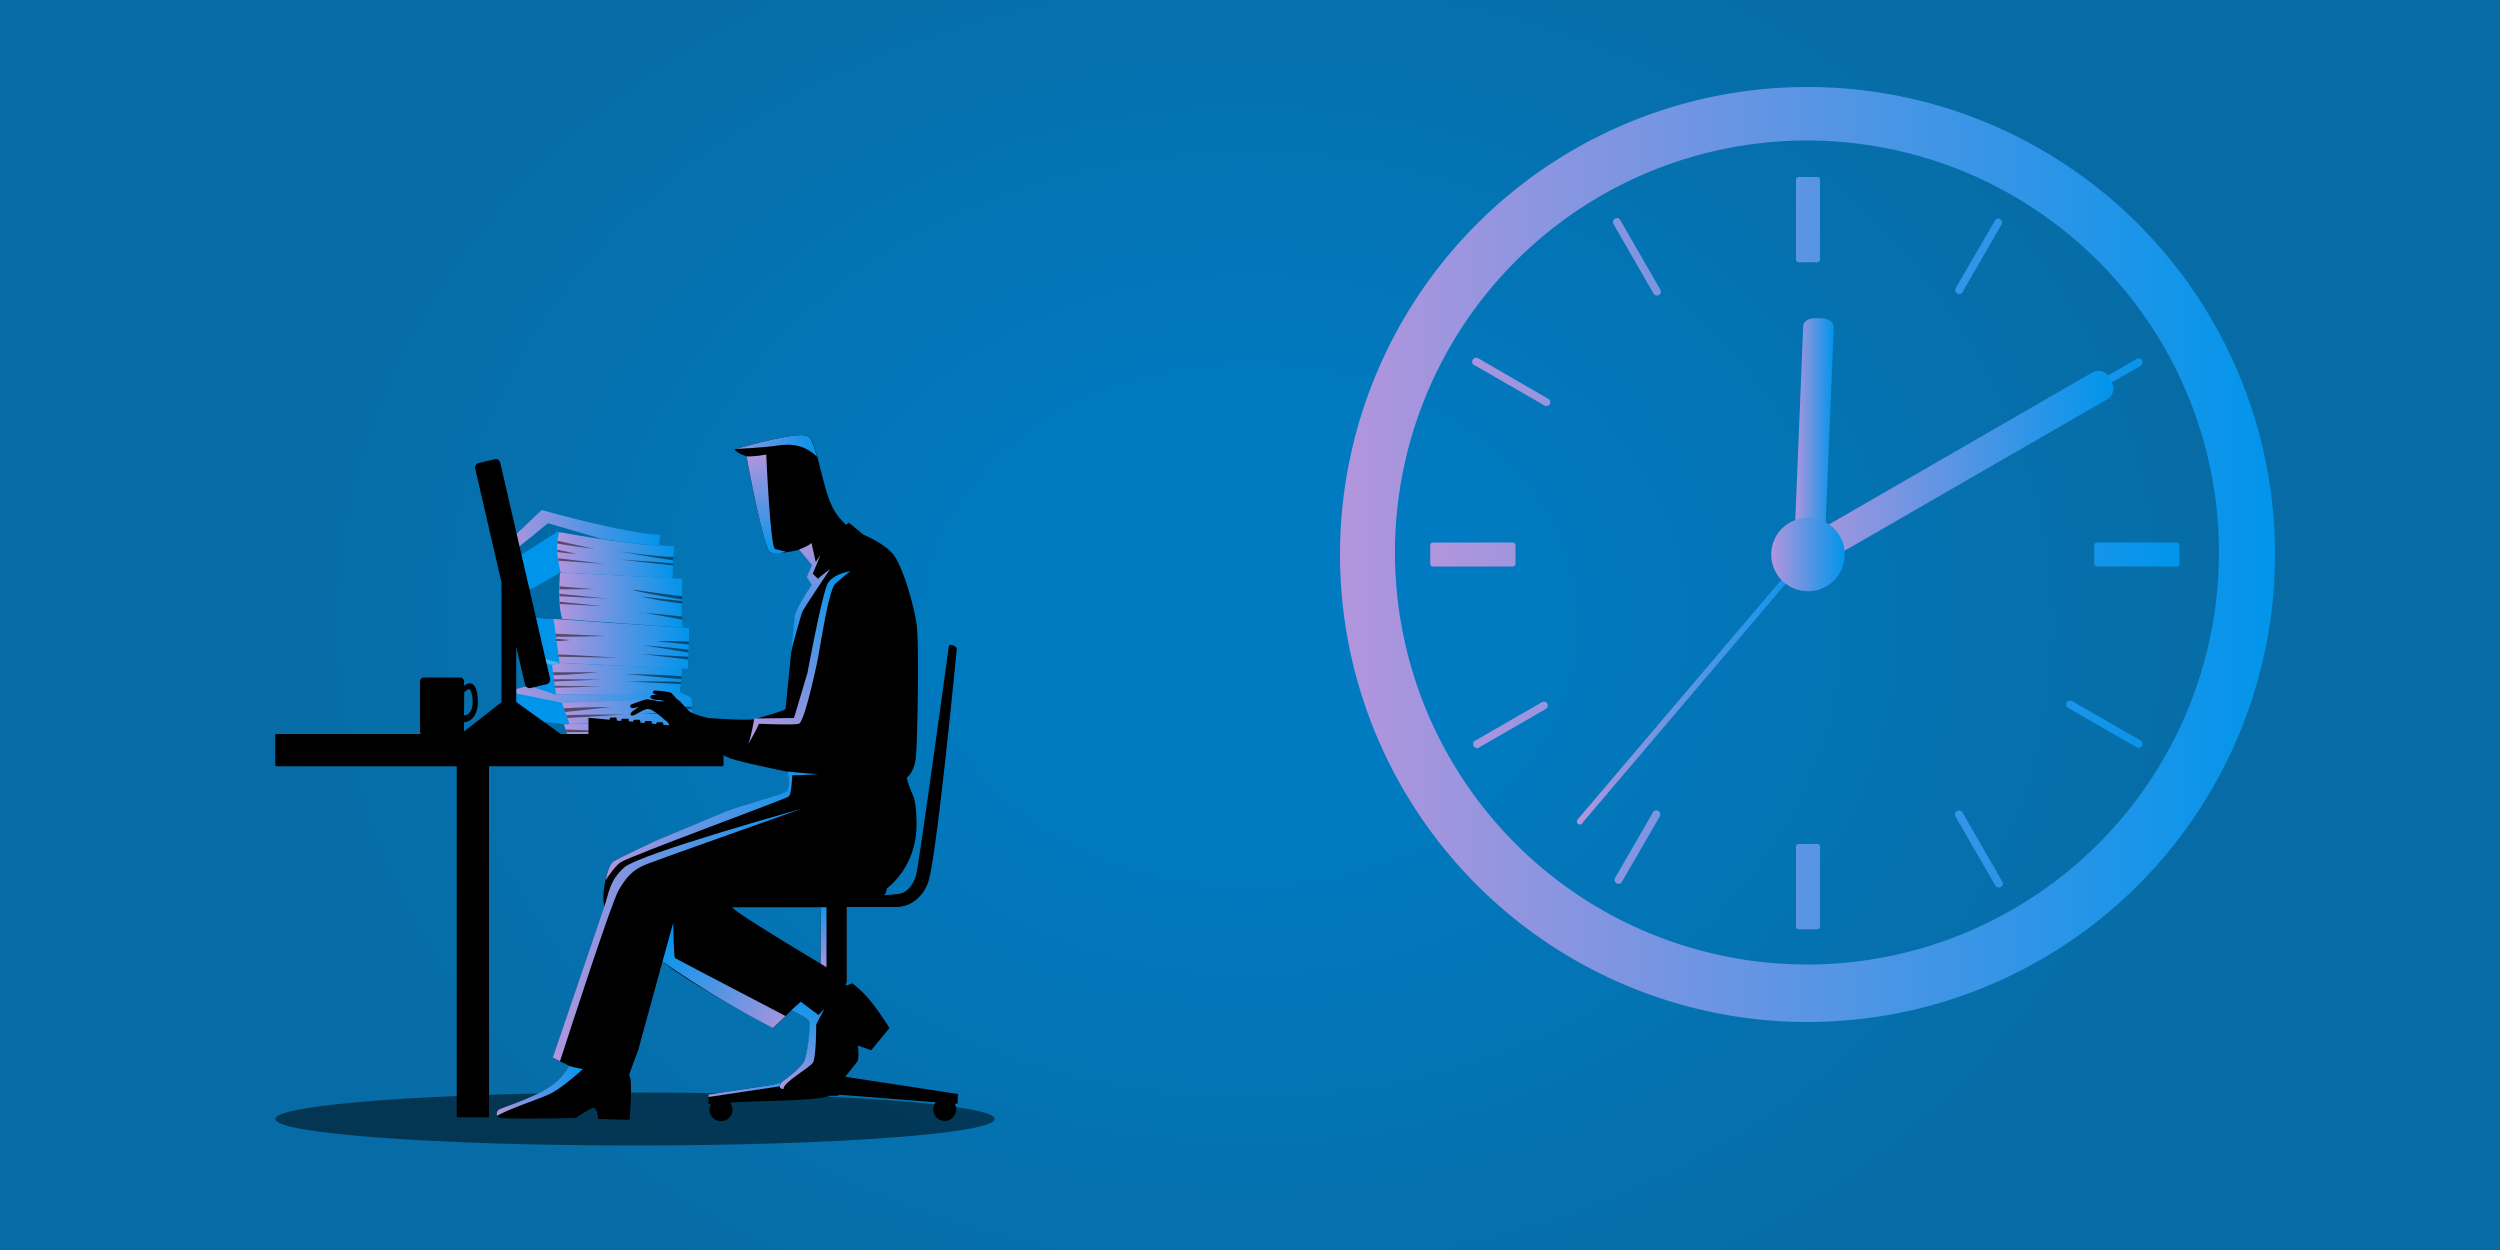 <svg xmlns="http://www.w3.org/2000/svg" xmlns:xlink="http://www.w3.org/1999/xlink" viewBox="0 0 1000 500"><defs><radialGradient id="b" cx="500" cy="202.3" r="395.3" gradientTransform="matrix(1 0 0 -.8 0 411.8)" gradientUnits="userSpaceOnUse"><stop offset=".2" stop-color="#007bc2"/><stop offset="1" stop-color="#076ca5"/></radialGradient><linearGradient id="a" x1="536" x2="910" y1="280.2" y2="280.2" gradientTransform="matrix(1 0 0 -1 0 502)" gradientUnits="userSpaceOnUse"><stop offset="0" stop-color="#b395dd"/><stop offset="1" stop-color="#0095eb"/></linearGradient><linearGradient id="c" x1="572.1" x2="871.8" y1="280.8" y2="280.8" xlink:href="#a"/><linearGradient id="d" x1="717.6" x2="845.4" y1="313.9" y2="313.9" xlink:href="#a"/><linearGradient id="e" x1="717.6" x2="733.5" y1="327.6" y2="327.6" xlink:href="#a"/><linearGradient id="f" x1="631" x2="724.1" y1="226.9" y2="226.9" xlink:href="#a"/><linearGradient id="g" x1="708.5" x2="737.9" y1="280.2" y2="280.2" xlink:href="#a"/><linearGradient id="h" x1="225.5" x2="281.6" y1="209.6" y2="209.6" xlink:href="#a"/><linearGradient id="i" x1="202.8" x2="276.5" y1="224.3" y2="224.3" xlink:href="#a"/><linearGradient id="j" x1="224.8" x2="277.1" y1="217.7" y2="217.7" xlink:href="#a"/><linearGradient id="k" x1="220.8" x2="273" y1="230.5" y2="230.5" xlink:href="#a"/><linearGradient id="l" x1="221.4" x2="275.6" y1="244.6" y2="244.6" xlink:href="#a"/><linearGradient id="m" x1="223.7" x2="273.3" y1="261.9" y2="261.9" xlink:href="#a"/><linearGradient id="n" x1="222.9" x2="269.5" y1="279.9" y2="279.9" xlink:href="#a"/><linearGradient id="o" x1="201.6" x2="264.2" y1="289.4" y2="289.4" xlink:href="#a"/><linearGradient id="p" x1="288.4" x2="327" y1="320.5" y2="324" xlink:href="#a"/><linearGradient id="q" x1="304.8" x2="308.3" y1="320.5" y2="279.3" xlink:href="#a"/><linearGradient id="r" x1="221.1" x2="320.7" y1="128" y2="128" xlink:href="#a"/><linearGradient id="s" x1="325.5" x2="323.4" y1="285.7" y2="242.2" xlink:href="#a"/><linearGradient id="t" x1="315.3" x2="325" y1="66" y2="103.1" xlink:href="#a"/><linearGradient id="u" x1="303.8" x2="344.4" y1="208.2" y2="269.1" xlink:href="#a"/><linearGradient id="v" x1="319.4" x2="264.3" y1="92.6" y2="126.5" xlink:href="#a"/><linearGradient id="w" x1="242.1" x2="327.3" y1="171.6" y2="171.6" xlink:href="#a"/><linearGradient id="x" x1="329.4" x2="329.4" y1="113.6" y2="143.3" xlink:href="#a"/><linearGradient id="y" x1="298.3" x2="298.3" y1="62.9" y2="70.6" xlink:href="#a"/><linearGradient id="z" x1="198.8" x2="233.3" y1="65.7" y2="65.7" xlink:href="#a"/></defs><title>California Overtime Worker Calculation</title><path fill="url(#b)" d="M0 0h1000v500H0z"/><path fill="url(#a)" d="M723 34.8a187 187 0 0 1 0 374 187 187 0 0 1 0-374zm63.7 338.1a164.8 164.8 0 1 0-64 12.9 164.8 164.8 0 0 0 64-12.9z"/><path fill="url(#c)" d="M663.6 118a1.6 1.6 0 0 1-2.2-.6l-15.9-27.6a1.6 1.6 0 0 1 2.4-2.1 1.6 1.6 0 0 1 .3.5l15.9 27.6a1.6 1.6 0 0 1-.5 2.2zm136.7 236.8a1.6 1.6 0 0 1-2.2-.6l-15.9-27.6a1.6 1.6 0 0 1 2.8-1.6l15.9 27.6a1.6 1.6 0 0 1-.6 2.2zM620 161.6a1.6 1.6 0 0 1-2.2.6l-27.6-15.9a1.6 1.6 0 1 1 1-3 1.6 1.6 0 0 1 .6.3l27.6 16a1.6 1.6 0 0 1 .6 2zm236.8 136.7a1.6 1.6 0 0 1-2.2.6L827 283a1.6 1.6 0 0 1 1.6-2.7l27.6 15.9a1.6 1.6 0 0 1 .6 2.1zm-237.9-16.9a1.6 1.6 0 0 1-.6 2.2l-26.5 15.3a1.6 1.6 0 0 1-2.1-2.4 1.6 1.6 0 0 1 .5-.3l26.5-15.3a1.6 1.6 0 0 1 2.2.5zm237.9-137.3a1.6 1.6 0 0 1-.6 2.2l-26.5 15.3a1.6 1.6 0 0 1-1.6-2.7l26.5-15.3a1.6 1.6 0 0 1 2.2.5zM663.3 324.4a1.6 1.6 0 0 1 .6 2.2L648.6 353a1.6 1.6 0 0 1-2.7-1.6l15.3-26.5a1.6 1.6 0 0 1 2.1-.6zM800 87.6a1.6 1.6 0 0 1 .6 2.2l-15.3 26.5a1.6 1.6 0 1 1-3-1 1.6 1.6 0 0 1 .3-.6L798 88.2a1.6 1.6 0 0 1 2.1-.6zm-194.9 139h-31.9a1.1 1.1 0 0 1-1.1-1.1v-7.4a1.1 1.1 0 0 1 1.1-1.1h31.9a1.1 1.1 0 0 1 1.1 1.1v7.4a1.1 1.1 0 0 1-1.1 1.1zm265.6 0h-31.9a1.1 1.1 0 0 1-1.1-1.1v-7.4a1.1 1.1 0 0 1 1.1-1.1h31.9a1.1 1.1 0 0 1 1.1 1.1v7.4a1.1 1.1 0 0 1-1.1 1.1zM728 338.7v31.9a1.1 1.1 0 0 1-1.1 1.1h-7.4a1.1 1.1 0 0 1-1.1-1.1v-31.9a1.1 1.1 0 0 1 1.1-1.1h7.4a1.1 1.1 0 0 1 1.1 1.1zm0-266.8v31.9a1.1 1.1 0 0 1-1.1 1.1h-7.4a1.1 1.1 0 0 1-1.1-1.1V71.9a1.1 1.1 0 0 1 1.1-1.1h7.4a1.1 1.1 0 0 1 1.1 1.1z"/><path fill="url(#d)" d="M843.5 150.9l1.2 2.1a4.9 4.9 0 0 1-1.8 6.7L726.2 227a4.9 4.9 0 0 1-6.7-1.8l-1.2-2a4.9 4.9 0 0 1 1.8-6.8l116.8-67.4a4.9 4.9 0 0 1 6.7 1.8h-.1z"/><path fill="url(#e)" d="M726.3 127.3h2.4c2.7.1 4.8 1.6 4.8 3.4l-3.6 87.9c-.1 1.8-2.3 3.1-5 3h-2.4c-2.7-.1-4.8-1.6-4.8-3.4l3.6-87.9c.1-1.8 2.3-3.1 5-3z"/><path fill="url(#f)" d="M633.1 329a1.2 1.2 0 1 1-2.1-1.1 1.2 1.2 0 0 1 .3-.4L722 220.8a1.2 1.2 0 0 1 1.8 1.5z"/><path fill="url(#g)" d="M708.5 221.8a14.7 14.7 0 1 1 14.7 14.7 14.7 14.7 0 0 1-14.7-14.7z"/><ellipse cx="254" cy="447.6" opacity=".5" rx="143.9" ry="10.6" style="isolation:isolate"/><path fill="#006aa7" d="M209.6 287.7l-.2 9.3h18.7l53.5-1.1-1.1-8-55 1.8-15.9-2z"/><path fill="url(#h)" d="M280.5 287.9l-55 1.8 2.6 7.3 53.5-1.1-1.1-8z"/><path d="M227.2 294.4c4.2-.2 18.3.4 18.3.4l-18 .6zm53.7-3.7c-4.3 0-10 .4-10 .4s6.9.6 10.1.5zm.4 2.5c-3.8-.1-7.9.2-7.9.2a63.2 63.2 0 0 0 8 .8zm-54.6-.3l20.1-.3-20.5-.8z" opacity=".5" style="isolation:isolate"/><path fill="#0095eb" d="M209.6 287.7l15.9 2 51.6-1.7-.6-8.9-4.6-2.2-.1.5-49.4.4-10.6-3.5-9 2.2 3.1 11 3.7.2z"/><path fill="url(#i)" d="M276.5 279.1l-4.6-2.2-49.5.9-10.6-3.5-9 2.2v.1l22 4.5 51.7-2z"/><path fill="url(#j)" d="M276.5 279.1l-51.7 2 3 8.5 49.3-1.6-.6-8.9z"/><path d="M276.8 283.7l-13.7-1h13.6zm.1 1.3c-4.4.2-20.5.3-20.5.3s17.1.8 20.6.8zm-51.3-1.6l.5 1.4 18.3-2s-13.9.1-18.8.5zm1 2.8l.4 1 22.9-1.4s-19.3 0-23.3.3z" opacity=".5" style="isolation:isolate"/><path fill="#0095eb" d="M222.4 277.8l49.4-.4 1.1-10.1-48.3-2.1L212 262l-2.6 1 2.4 11.3 10.6 3.5z"/><path fill="url(#k)" d="M224.6 265.2h-.2l-3.6.7 1.6 11.9 49.4-.4 1.1-10.1-48.3-2.1z"/><path fill="#4ab4f1" d="M220.4 265.9l4-.7L212 262l-2 .8 10.4 3.1z"/><path d="M239.6 268.9s-12.1 1.1-18.2 1.2l-.2-1.2zm1.1 2.9c-1.3.1-16.4-.2-19.1-.1v.9zm-18.7 2.5v.8l18.4-.5zm50.6-3.8c-7.4-.7-22.3-.9-22.3-.9l22.2 2.1zm-.2 2.3c-3.9-.4-21.8-.2-21.8-.2l21.7 1z" opacity=".5" style="isolation:isolate"/><path fill="#0095eb" d="M207.6 246.7L212 262l12.6 3.2 50.5 2.2.5-16.1-68-4.6z"/><path fill="url(#l)" d="M221.4 247.4l2.4 17.6.8.2 50.5 2.2.5-16.1-54.2-3.9z"/><path d="M242.2 254.4s-14.4.4-19.8.3l-.2-1.2zm-14.3 1.6l-5.4-.5v.9a25.7 25.7 0 0 0 5.4-.4zm-4.5 5.8v.9l23.8.4s-18.5-1.2-23.8-1.3zm52.1-5.2c-5.7-.3-12.9-.1-12.9-.1l12.9 1.3zm-.1 3.3c-4.3-.7-18.1-1.8-18.1-1.8l18 2.9zm-.1 2.8l-18.8-1.1 18.8 2.2z" opacity=".5" style="isolation:isolate"/><path fill="#006aa7" d="M212.5 247l-3-9.7 14.8-8.4 48.7 2.6s-1 16.2.3 19.6z"/><path fill="url(#m)" d="M224.3 229h-.3c-.4 5.2-.7 14.1.9 18.6l48.4 3.5c-1.2-3.4-.3-19.6-.3-19.6z"/><path d="M223.8 234.5c2.9.3 11.8 1.1 14.5 1.1 0 0-11.8.2-14.5.1zm0 4l20.4 1c-1.5 0-17.2-1.7-20.4-2v1zm17.5 4l-17.4-1.8v.9zm11.8-6.8c-.4.9 19.7 4.1 19.7 4.1v-1.4c-3.5-.2-19.8-2.6-19.8-2.6zm3.2 2.9a149 149 0 0 0 16.5 2.8v-1zm-.4 6.2l17 3a4.9 4.9 0 0 0-.1-1.2l-17-1.7z" opacity=".5" style="isolation:isolate"/><path fill="#0095eb" d="M212.5 235.7l11.8-6.8 44.6 2.3.6-12.8c-17.9-.1-46.4-5.9-46.4-5.9l-16.8 10.6a20.8 20.8 0 0 0 6.2 12.6z"/><path fill="url(#n)" d="M224.3 229l44.6 2.3.6-12.7a369 369 0 0 1-39.1-4.6l-6.7-1.1c-2.2 6 .6 16.1.6 16.1z"/><path d="M223 216.3l14.9 3.3s-11.5-1.5-15-2.2l.1-1.1zm0 4.5a62.4 62.4 0 0 0 7.6.7l-7.6-1.6zm.4 3.5l18.3 1.2-18.4-2.2zm46-1.6c-4.8.3-21.9-2.2-21.9-2.2s18.6 3.3 21.8 3.6zm-.1 2.7c-1.7-.3-21.4-1.6-21.4-1.6l21.3 2.4z" opacity=".5" style="isolation:isolate"/><path fill="#006aa7" d="M223 212.6s23.1 4.6 40.8 5.7l.4-4.4c-14.6-.5-47.5-9.8-47.5-9.8l-15.1 14.3 2.8 3 3.7.8z"/><path fill="url(#o)" d="M216.7 204l-15.1 14.3 2.8 3 14.8-12 21.7 6.3c4.7.7 9.4 1.4 14.1 1.9l4.1.4 4.6.4.4-4.4c-14.5-.5-47.4-9.9-47.4-9.9z"/><path d="M185.6 286.2c2.2-.2 3.2-2.1 3.4-4.5a11.4 11.4 0 0 0-.9-5.8c-.5-.6-1.8.4-2.4 1zm65.9 1.7v.6l1.8.2v-.3a.5.5 0 0 1 .5-.5h1.8a.5.5 0 0 1 .5.5v.6l1.8.2v-.3a.5.5 0 0 1 .5-.5h1.8a.5.5 0 0 1 .5.5v.5l1.8.2v-.2a.5.5 0 0 1 .5-.5h1.8a.5.5 0 0 1 .5.5v.5l12.2 1.1v2.7h11.4a.5.5 0 0 1 .5.5V306a.5.5 0 0 1-.5.5h-93.3v139.9a.5.5 0 0 1-.5.5h-11.9a.5.5 0 0 1-.5-.5V306.5h-72.1a.5.5 0 0 1-.5-.5v-11.9a.5.5 0 0 1 .5-.5h57.8a1.6 1.6 0 0 1-.4-1.1v-19.9a1.6 1.6 0 0 1 1.6-1.6H184a1.6 1.6 0 0 1 1.6 1.6v1.7l.4-.3c5-3.1 5.3 5.5 5.1 8.1s-1.6 6.5-5.5 6.8v3.7l15-11.7V233l-10.5-45.5a1.9 1.9 0 0 1 1.4-2.3l6.3-1.5a1.9 1.9 0 0 1 2.3 1.4l19.9 86.3a1.9 1.9 0 0 1-1.4 2.3l-6.3 1.5a1.9 1.9 0 0 1-2.3-1.4l-3.5-15v22l17.8 12.8h11.1v-6.5l8.5.8v-.4a.5.5 0 0 1 .5-.5h1.8a.5.5 0 0 1 .5.5v.7l1.8.2v-.4a.5.5 0 0 1 .5-.5h2a.5.5 0 0 1 .6.4z"/><path d="M328.3 385.5v-22.6h-35.4c.4 1.6 29.7 19.2 35.4 22.6zm54.7 56h-1.1a4.6 4.6 0 1 1-7.6-.6l-38.4-3a2.7 2.7 0 0 1-1.4.4h-2.8c-1.7 1.8-28.5 2.2-28.5 2.2l-11.2.5a4.6 4.6 0 1 1-7.6.6h-1v-3.8l25-3.8a31 31 0 0 0 4.8-1.5c1.6-.9 7.1-5.5 8.5-7.8s2.8-14.8 2-16.3-7.1-4.3-7.1-4.3l-7.3 7.1S276.4 394 265 384.6l-9.7 35.4-3.6 9.7.6 2.6c.4 5.6-.5 15.6-.5 15.6l-12.5-.3s-.4-4.8-2.1-4.4-6.9 4-6.9 4c-2.4 0-29.8.6-30.8-.2a2 2 0 0 1 .7-3.4c2.9-1.3 15.3-5.2 21.1-9.8a26 26 0 0 0 6.6-7.4l-6.7-3.2 20.7-60.7c-1.6-2.5.5-15.9 3.5-17.8s16.9-8.3 16.9-8.3l27.7-11.6c6.7-2.7 23.7-7 24.8-8.3s.3-7.8.3-7.8-19.5-3.9-23.6-5.6-13.5-6.9-16.3-7.5c-7.6-1.8-6.6-5.5-8.5-7s-5.4-5-7.6-5-6.7 4.2-6.9 2c0-.6 1.6-1.7 3.5-2.9a22.8 22.8 0 0 1-2.6.6c-.9 0-1.4-1.2-.6-1.5s5.6-2.2 6.5-2.1l4.7.8h2.1a6.3 6.3 0 0 0-2.6-.5c-4.1-.2-3-1.9-2.5-1.9a8 8 0 0 1 2.4-.2c-3.1-.4-1.8-1.8-.9-1.7s5.3.4 6.3 1a17.4 17.4 0 0 1 2 2.2l1.5 1.1c.5.5 3.4 4 4.6 4.6a41.8 41.8 0 0 0 6.7 2.1c7.1.5 16.7 1 18.8.4s12-3.4 12.1-4 3.3-33.9 3.9-37.1 6.8-12.4 6.8-12.4l-2-3.1 2.1-4.8-5.2-6.3s-8.8 2.1-11.6 1.1-9.6-38.5-9.6-38.5-3.4-1-4.8-2.7c0 0 26.9-8.1 29.9-5.1s5.5 20.3 8.8 27.1a23.9 23.9 0 0 0 5.9 8.1l1.2-.8 5.8 4.8s7.7 3.1 11.6 7.5 8.7 20.8 9.7 28.9.3 47.2-.4 53-3.6 7.8-3.6 7.8c1.9 7.9 3.7 5.6 3.9 18 .3 17.8-11.8 26.2-11.8 26.2-.4 2.3-1.2 2.8-1.2 2.8l5.5-.5c4.3-.4 6.3-4.4 7.3-7.4s13.2-92.2 13.2-92.2c2.7-.3 3.1 1.6 3.1 1.6s-8.2 85.6-11.6 93.8-9.8 9.4-12.4 9.4h-20v29.6a2.7 2.7 0 0 1-.5 1.5l.5.3 2.2-.9a45.5 45.5 0 0 1 5.3 4.8c3.9 4 9.6 13.1 9.6 13.1l-7.3 8.9-5.4-1.9s.8 5.2-.3 6.6l-4.7 5.9 45.1 6.9z"/><path fill="url(#p)" d="M310.4 178.3c3.5-.5 10.3-1.6 16.4 4.4-1-3.8-2.1-6.9-3.2-8-2.7-2.7-25.1 3.7-29.2 4.9 0 0 11.4-.6 16-1.3z"/><path fill="url(#q)" d="M298.6 182.5s6.8 37.6 9.6 38.5 3.9.2 6.2-.3l-4.4-1.1c-1.9-.6-3.5-37.8-3.5-37.8-6 1.1-7.9.7-7.9.7z"/><path fill="url(#r)" d="M320.7 323.5s-64.7 18-70.9 23.4-6.3 10.8-8 15.5l-20.7 60.7 2.9 1.4c3.9-12 20.6-63.6 23.5-68.5s5.4-8.1 11.3-10.4 61.9-22.1 61.9-22.1z"/><path fill="url(#s)" d="M332 227.7a55 55 0 0 0-4.8 3.8l-2.1-2 3.1-7.5-1.9 2.8-1.7-7.6c-1.2 1.2-5 2.6-5 2.6l5.2 6.3-2.1 4.8 2 3.1s-6.2 9.1-6.8 12.4l-1.6 14.7c1.8-6.8 4.1-15.1 4.7-16.5s11-16.9 11-16.9z"/><path fill="url(#t)" d="M320.3 400.7l-3.8 3.4s6.3 2.8 7.1 4.3-.7 14-2 16.3-6.9 6.9-8.5 7.8l-.3.2c-2.3 3 .6 2.9.6 2.9-.3-2.6 10.5-8.5 11.8-10.6s1.3-15.3 1.3-15.3l3.3-6.3-2.4 2.6z"/><path fill="url(#u)" d="M340.1 228.5s-6.8 1-9 4.9-8.1 35.7-8.1 35.7l-5.4 18.1-15.9.2s-1.3 7.9-2.5 10.3a68.7 68.7 0 0 0 4.4-8.2s13.8.6 15.9 0 5.9-18 7.2-23.8 4.6-29.7 7.5-32.3 5.9-4.9 5.9-4.9z"/><path fill="url(#v)" d="M314.2 406.4c-7.4-3.9-43.7-22.8-44.2-23.2s-.7-14.1-.7-14.1l-4.3 15.5a389.7 389.7 0 0 0 44.2 26.6z"/><path fill="#44c9dc" d="M299.2 297.7l-.2.4z"/><path fill="url(#w)" d="M248.3 344.9c3.4-2.4 66-25.3 67.2-26.3s1.4-8.5 1.4-8.5c3.8.1 10.5-.5 10.5-.5-4.6-.1-12.3-1-12.3-1s.8 6.5-.3 7.8-18.1 5.6-24.8 8.3l-27.7 11.6s-14 6.5-16.9 8.3c-1.3.8-2.5 4.1-3.2 7.6 1.5-2.4 4-5.9 6.1-7.3z"/><path fill="url(#x)" d="M328.3 362.9h2.3v24l-2.3-1.4v-22.6z"/><path fill="url(#y)" d="M312.9 432.6h.2a36.3 36.3 0 0 1-4.7 1.4l-25 3.8v1l28.6-4.3a3.3 3.3 0 0 1 .9-1.9z"/><path fill="url(#z)" d="M221.2 433.8c-5.8 4.6-18.2 8.5-21.1 9.8a2 2 0 0 0-1.3 2.5l.1.2c4.6-2.7 15.9-6.4 20.8-8.6s13.5-10.1 13.5-10.1a47.3 47.3 0 0 1-5.5-1.2 26 26 0 0 1-6.5 7.4z"/></svg>